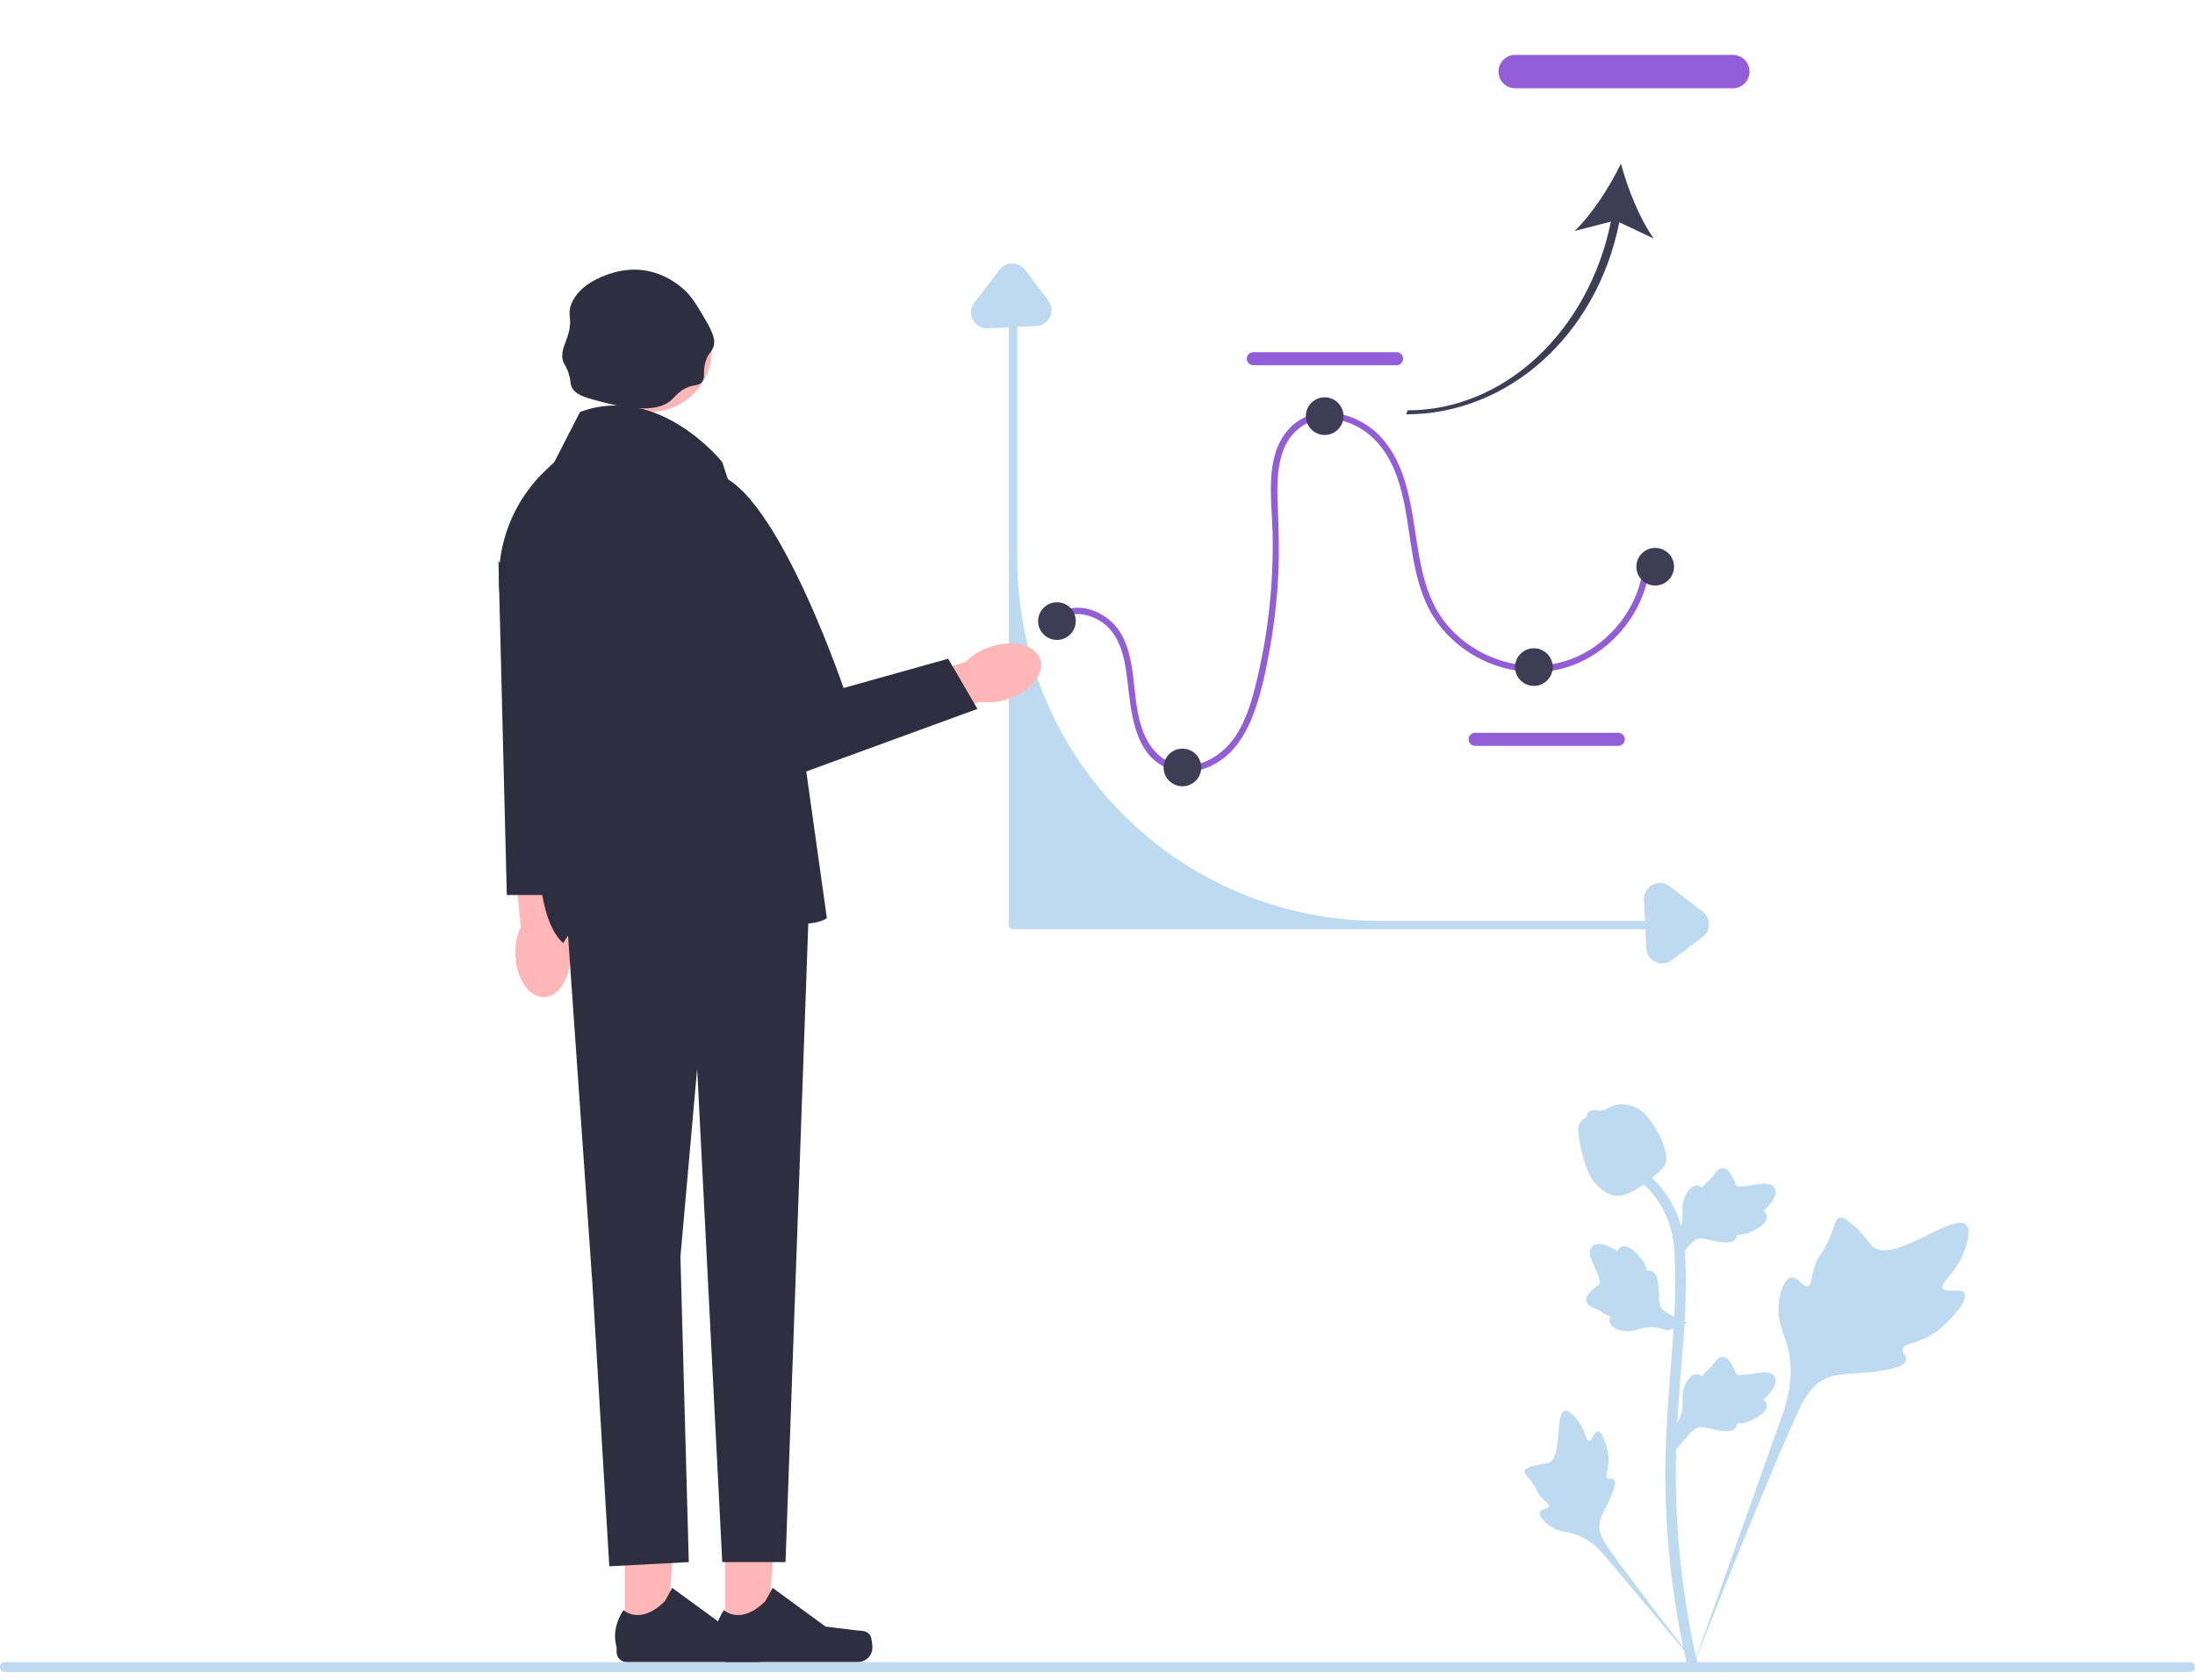 <svg width="380" height="291" viewBox="0 0 380 291" fill="none" xmlns="http://www.w3.org/2000/svg">
<g clip-path="url(#clip0_1_152)">
<path d="M183.071 107.815C185.149 105.525 188.582 106.194 190.866 107.81C193.805 109.89 194.646 113.688 195.08 117.055C195.814 122.754 196.031 130.811 202.494 133.193C205.48 134.294 208.898 133.385 211.42 131.598C214.175 129.645 215.893 126.642 217.044 123.529C218.438 119.76 219.244 115.729 219.928 111.78C220.627 107.741 221.086 103.658 221.291 99.565C221.493 95.56 221.362 91.581 221.202 87.578C221.078 84.453 221.031 81.172 222.086 78.183C223.152 75.165 225.631 72.87 228.891 72.567C232.054 72.273 235.312 73.607 237.601 75.76C243.093 80.927 243.352 89.36 244.579 96.287C245.224 99.927 246.167 103.609 248.143 106.776C249.768 109.38 252.027 111.563 254.629 113.183C259.877 116.449 266.564 117.403 272.387 115.158C278.072 112.967 282.648 108.177 284.629 102.419C285.118 100.997 285.42 99.528 285.573 98.034C285.644 97.339 284.557 97.344 284.487 98.034C283.835 104.385 279.759 110.138 274.172 113.15C268.423 116.25 261.461 115.856 255.845 112.643C253.084 111.063 250.682 108.835 249.013 106.117C246.989 102.822 246.122 98.981 245.491 95.209C244.353 88.398 243.836 80.577 238.731 75.347C234.772 71.29 227.486 69.663 223.231 74.181C218.849 78.833 220.163 86.327 220.303 92.102C220.508 100.56 219.636 109.037 217.703 117.274C216.861 120.859 215.893 124.556 213.782 127.63C211.852 130.44 208.698 132.618 205.185 132.583C201.683 132.548 199.222 129.974 197.978 126.905C196.666 123.667 196.58 120.17 196.126 116.752C195.71 113.615 194.95 110.143 192.597 107.846C190.768 106.061 188.053 104.911 185.478 105.322C184.241 105.519 183.143 106.121 182.303 107.047C181.834 107.563 182.6 108.334 183.071 107.815Z" fill="#925DD7"/>
<path d="M340.07 223.961C339.458 222.93 336.813 224.034 336.326 223.098C335.842 222.166 338.3 220.745 339.704 217.5C339.957 216.914 341.553 213.226 340.372 212.088C338.132 209.931 327.885 218.833 324.3 215.92C323.513 215.281 322.963 214.004 320.581 211.932C319.633 211.108 319.061 210.736 318.506 210.874C317.719 211.071 317.657 212.124 316.813 214.194C315.548 217.299 314.799 217.112 314.062 219.589C313.515 221.428 313.64 222.498 312.996 222.706C312.085 223.001 311.246 221.05 310.091 221.225C308.912 221.403 308.2 223.674 307.975 225.375C307.553 228.566 308.725 230.672 309.374 232.886C310.08 235.292 310.499 238.951 308.869 244.132L292.734 289.591C296.296 280.263 306.61 254.692 310.944 245.19C312.195 242.447 313.576 239.664 316.413 238.566C319.143 237.509 322.894 238.14 327.675 236.988C328.234 236.854 329.783 236.46 329.978 235.548C330.14 234.795 329.228 234.374 329.368 233.668C329.556 232.722 331.348 232.71 333.551 231.618C335.104 230.848 336.072 229.932 336.904 229.144C337.155 228.907 340.884 225.334 340.07 223.961Z" fill="#BEDAF0"/>
<path d="M276.591 247.893C275.909 247.895 275.687 249.512 275.088 249.481C274.49 249.45 274.502 247.833 273.315 246.208C273.1 245.915 271.751 244.067 270.851 244.319C269.146 244.795 270.559 252.393 268.095 253.313C267.554 253.514 266.769 253.416 265.065 253.987C264.387 254.214 264.039 254.388 263.947 254.7C263.816 255.143 264.315 255.478 265.088 256.489C266.246 258.006 265.939 258.319 266.942 259.396C267.686 260.195 268.247 260.442 268.164 260.818C268.045 261.351 266.846 261.2 266.599 261.817C266.346 262.447 267.255 263.452 268.025 264.053C269.469 265.181 270.841 265.213 272.115 265.533C273.5 265.881 275.417 266.731 277.489 269.026L295.145 290.062C291.595 285.622 282.02 273.182 278.607 268.313C277.622 266.907 276.654 265.427 276.934 263.718C277.203 262.072 278.595 260.414 279.409 257.735C279.504 257.422 279.758 256.548 279.367 256.189C279.043 255.892 278.574 256.218 278.268 255.946C277.858 255.581 278.369 254.697 278.469 253.301C278.539 252.317 278.368 251.578 278.222 250.942C278.178 250.75 277.5 247.889 276.591 247.893Z" fill="#BEDAF0"/>
<path d="M290.208 250.949L289.797 247.278L289.985 247C290.854 245.713 291.297 244.457 291.303 243.264C291.303 243.074 291.295 242.884 291.286 242.691C291.25 241.926 291.206 240.974 291.702 239.864C291.981 239.246 292.762 237.814 293.937 237.991C294.254 238.035 294.493 238.18 294.675 238.351C294.701 238.308 294.729 238.266 294.758 238.219C295.124 237.661 295.414 237.422 295.693 237.191C295.907 237.014 296.129 236.832 296.476 236.399C296.629 236.21 296.747 236.043 296.848 235.903C297.152 235.479 297.549 234.974 298.249 234.983C298.997 235.018 299.388 235.637 299.648 236.046C300.112 236.777 300.322 237.303 300.461 237.652C300.511 237.78 300.569 237.923 300.598 237.968C300.839 238.322 302.799 237.991 303.537 237.87C305.195 237.594 306.63 237.355 307.221 238.4C307.644 239.148 307.33 240.137 306.257 241.419C305.923 241.818 305.568 242.121 305.252 242.358C305.514 242.514 305.748 242.753 305.843 243.129C306.066 244.019 305.301 244.91 303.57 245.782C303.141 246 302.562 246.291 301.751 246.431C301.369 246.497 301.025 246.513 300.731 246.522C300.725 246.692 300.685 246.876 300.581 247.066C300.277 247.624 299.644 247.89 298.691 247.826C297.642 247.771 296.778 247.571 296.015 247.395C295.35 247.243 294.777 247.114 294.326 247.144C293.492 247.211 292.848 247.879 292.093 248.746L290.208 250.949Z" fill="#BEDAF0"/>
<path d="M292.114 229.094L288.668 230.423L288.351 230.311C286.886 229.797 285.558 229.687 284.403 229.984C284.219 230.032 284.038 230.088 283.853 230.146C283.122 230.374 282.212 230.659 281.013 230.46C280.344 230.348 278.76 229.955 278.634 228.773C278.596 228.456 278.676 228.188 278.795 227.969C278.747 227.954 278.699 227.938 278.647 227.922C278.014 227.709 277.709 227.49 277.415 227.278C277.189 227.115 276.957 226.947 276.45 226.721C276.228 226.622 276.037 226.549 275.876 226.488C275.389 226.301 274.8 226.045 274.631 225.366C274.475 224.633 274.974 224.098 275.305 223.743C275.893 223.109 276.349 222.772 276.652 222.549C276.762 222.468 276.887 222.376 276.922 222.336C277.204 222.013 276.386 220.202 276.082 219.518C275.394 217.985 274.799 216.657 275.661 215.82C276.277 215.221 277.313 215.274 278.825 215.987C279.295 216.209 279.678 216.476 279.988 216.72C280.073 216.428 280.245 216.141 280.584 215.954C281.388 215.512 282.445 216.026 283.727 217.479C284.047 217.839 284.475 218.325 284.816 219.074C284.977 219.427 285.079 219.756 285.162 220.038C285.329 220.001 285.517 219.993 285.727 220.045C286.344 220.197 286.762 220.742 286.942 221.68C287.155 222.709 287.18 223.596 287.204 224.378C287.225 225.06 287.245 225.648 287.389 226.075C287.666 226.866 288.475 227.319 289.505 227.829L292.114 229.094Z" fill="#BEDAF0"/>
<path d="M290.208 218.28L289.797 214.609L289.985 214.331C290.854 213.044 291.297 211.787 291.303 210.594C291.303 210.405 291.295 210.215 291.286 210.022C291.25 209.256 291.206 208.305 291.702 207.195C291.981 206.576 292.762 205.144 293.937 205.322C294.254 205.366 294.493 205.511 294.675 205.681C294.701 205.639 294.729 205.596 294.758 205.55C295.124 204.992 295.414 204.753 295.693 204.522C295.907 204.345 296.129 204.162 296.476 203.73C296.629 203.54 296.747 203.374 296.848 203.234C297.152 202.81 297.549 202.305 298.249 202.314C298.997 202.349 299.388 202.968 299.648 203.377C300.112 204.107 300.322 204.634 300.461 204.983C300.511 205.111 300.569 205.254 300.598 205.298C300.839 205.653 302.799 205.322 303.537 205.201C305.195 204.924 306.63 204.685 307.221 205.731C307.644 206.479 307.33 207.468 306.257 208.749C305.923 209.148 305.568 209.451 305.252 209.689C305.514 209.845 305.748 210.084 305.843 210.46C306.066 211.35 305.301 212.241 303.57 213.113C303.141 213.331 302.562 213.622 301.751 213.762C301.369 213.827 301.025 213.843 300.731 213.852C300.725 214.022 300.685 214.207 300.581 214.396C300.277 214.955 299.644 215.221 298.691 215.157C297.642 215.102 296.778 214.902 296.015 214.726C295.35 214.574 294.777 214.444 294.326 214.474C293.492 214.542 292.848 215.21 292.093 216.077L290.208 218.28Z" fill="#BEDAF0"/>
<path d="M293.964 289.531L293.195 289.049L292.298 289.152C292.284 289.069 292.235 288.877 292.161 288.578C291.76 286.936 290.536 281.942 289.515 274.076C288.803 268.585 288.4 262.94 288.316 257.294C288.233 251.64 288.501 247.36 288.715 243.92C288.877 241.325 289.074 238.854 289.267 236.447C289.781 230.017 290.266 223.943 289.905 217.218C289.825 215.717 289.658 212.592 287.832 209.267C286.773 207.339 285.315 205.626 283.496 204.18L284.627 202.759C286.634 204.357 288.248 206.254 289.424 208.395C291.448 212.082 291.631 215.487 291.718 217.122C292.085 223.966 291.595 230.098 291.076 236.591C290.884 238.989 290.688 241.449 290.526 244.033C290.314 247.442 290.049 251.685 290.131 257.266C290.213 262.844 290.611 268.42 291.314 273.842C292.323 281.609 293.529 286.529 293.925 288.145C294.136 289.008 294.18 289.189 293.964 289.531Z" fill="#BEDAF0"/>
<path d="M280.168 207.064C280.094 207.064 280.018 207.062 279.942 207.057C278.397 206.973 276.965 206.048 275.687 204.308C275.088 203.489 274.782 202.555 274.17 200.692C274.075 200.405 273.615 198.948 273.335 196.943C273.151 195.633 273.174 195.086 273.434 194.602C273.722 194.063 274.188 193.687 274.713 193.434C274.69 193.26 274.708 193.081 274.784 192.899C275.093 192.142 275.915 192.241 276.36 192.289C276.585 192.317 276.866 192.354 277.169 192.339C277.646 192.315 277.902 192.174 278.29 191.961C278.662 191.757 279.123 191.504 279.808 191.364C281.159 191.082 282.291 191.465 282.664 191.591C284.627 192.245 285.594 193.771 286.715 195.538C286.938 195.892 287.704 197.183 288.211 198.951C288.576 200.228 288.524 200.795 288.414 201.217C288.191 202.083 287.664 202.58 286.325 203.675C284.926 204.822 284.224 205.396 283.622 205.745C282.219 206.555 281.338 207.064 280.168 207.064Z" fill="#BEDAF0"/>
<path d="M241.766 63.254H216.981C216.356 63.254 215.848 62.745 215.848 62.121C215.848 61.496 216.356 60.988 216.981 60.988H241.766C242.391 60.988 242.899 61.496 242.899 62.121C242.899 62.745 242.391 63.254 241.766 63.254Z" fill="#925DD7"/>
<path d="M280.152 129.162H255.368C254.743 129.162 254.234 128.654 254.234 128.029C254.234 127.404 254.743 126.896 255.368 126.896H280.152C280.777 126.896 281.285 127.404 281.285 128.029C281.285 128.654 280.777 129.162 280.152 129.162Z" fill="#925DD7"/>
<path d="M0 288.688C0 289.166 0.384 289.55 0.862 289.55H379.138C379.616 289.55 380 289.166 380 288.688C380 288.21 379.616 287.826 379.138 287.826H0.862C0.384 287.826 0 288.21 0 288.688Z" fill="#BEDAF0"/>
<path d="M287.714 160.917H175.381C174.981 160.917 174.656 160.593 174.656 160.193V53.002C174.656 52.601 174.981 52.277 175.381 52.277C175.78 52.277 176.105 52.601 176.105 53.002V96.739C176.105 131.383 204.19 159.468 238.835 159.468H287.714C288.114 159.468 288.438 159.792 288.438 160.193C288.438 160.593 288.114 160.917 287.714 160.917Z" fill="#BEDAF0"/>
<path d="M174.461 121.062C178.392 119.764 180.909 116.684 180.082 114.182C179.255 111.681 175.399 110.706 171.468 112.005C169.89 112.502 168.454 113.37 167.28 114.536L150.695 120.247L153.541 127.973L169.589 121.523C171.227 121.761 172.897 121.603 174.461 121.062Z" fill="#FFB6B6"/>
<path d="M89.208 165.342C89.342 169.479 91.586 172.763 94.219 172.678C96.852 172.592 98.877 169.169 98.742 165.03C98.711 163.376 98.284 161.753 97.497 160.298L96.707 142.775L88.492 143.321L90.143 160.538C89.452 162.041 89.132 163.689 89.208 165.342Z" fill="#FFB6B6"/>
<path d="M108.173 283.413L115.506 283.412L117.385 254.941L108.172 255.129L108.173 283.413Z" fill="#FFB6B6"/>
<path d="M133.296 283.247C133.524 283.631 133.645 284.872 133.645 285.32C133.645 286.694 132.531 287.808 131.156 287.808H108.447C107.51 287.808 106.749 287.048 106.749 286.11V285.165C106.749 285.165 105.626 282.323 107.939 278.821C107.939 278.821 110.813 281.563 115.109 277.268L116.375 274.974L125.544 281.679L130.626 282.305C131.738 282.442 132.724 282.283 133.296 283.247Z" fill="#2F2E41"/>
<path d="M125.556 283.413L132.889 283.412L134.768 254.941L125.555 255.129L125.556 283.413Z" fill="#FFB6B6"/>
<path d="M150.679 283.247C150.907 283.631 151.028 284.872 151.028 285.319C151.028 286.694 149.913 287.808 148.539 287.808H125.83C124.892 287.808 124.132 287.048 124.132 286.11V285.165C124.132 285.165 123.009 282.323 125.322 278.821C125.322 278.821 128.196 281.563 132.491 277.268L133.758 274.973L142.927 281.679L148.009 282.305C149.121 282.441 150.107 282.283 150.679 283.247Z" fill="#2F2E41"/>
<path d="M112.439 71.351C118.396 71.351 123.226 66.522 123.226 60.564C123.226 54.607 118.396 49.778 112.439 49.778C106.482 49.778 101.652 54.607 101.652 60.564C101.652 66.522 106.482 71.351 112.439 71.351Z" fill="#FFB6B6"/>
<path d="M97.516 150.285L102.585 222.711L105.483 271.237L119.244 270.513L117.795 217.642L120.692 185.05L125.038 270.513H135.99L140.247 151.009L116.709 147.75L97.516 150.285Z" fill="#2F2E41"/>
<path d="M116.347 69.167C113.279 72.121 106.189 70.162 102.586 69.167C100.603 68.62 99.406 68.055 98.965 66.995C98.658 66.257 98.832 65.558 98.24 64.097C97.894 63.242 97.711 63.178 97.516 62.649C96.973 61.174 97.728 59.86 98.24 58.303C99.311 55.055 98.033 54.69 98.965 52.509C100.366 49.231 104.177 47.897 105.483 47.439C107.922 46.586 109.957 46.676 110.553 46.715C114.374 46.967 116.928 48.927 117.796 49.612C119.554 51.001 120.416 52.469 122.141 55.406C123.642 57.962 123.752 58.943 123.59 59.752C123.343 60.984 122.632 60.989 122.141 62.649C121.584 64.533 122.218 65.48 121.417 66.27C120.876 66.804 120.372 66.582 119.244 66.995C117.691 67.562 116.925 68.611 116.347 69.167Z" fill="#2F2E41"/>
<path d="M125.039 80.031C125.039 80.031 114.175 66.27 100.414 71.34L95.957 80.031L94.468 81.441C88.222 87.353 85.316 95.979 86.711 104.466L93.171 143.767C93.171 143.767 92.447 158.976 97.517 163.322C97.517 163.322 104.759 149.561 122.142 156.079C139.524 162.597 143.145 158.976 143.145 158.976L137.351 117.693L125.039 80.031Z" fill="#2F2E41"/>
<path d="M121.414 82.204L117.793 90.171L131.554 136.524L169.216 122.763L164.146 114.072L146.039 119.142C146.039 119.142 132.278 78.583 121.414 82.204Z" fill="#2F2E41"/>
<path d="M95.704 154.993H87.738L86.289 97.052L95.704 116.607V154.993Z" fill="#2F2E41"/>
<path d="M182.978 110.812C184.778 110.812 186.237 109.353 186.237 107.553C186.237 105.753 184.778 104.294 182.978 104.294C181.178 104.294 179.719 105.753 179.719 107.553C179.719 109.353 181.178 110.812 182.978 110.812Z" fill="#3F3D56"/>
<path d="M204.705 136.162C206.505 136.162 207.964 134.703 207.964 132.903C207.964 131.103 206.505 129.643 204.705 129.643C202.905 129.643 201.445 131.103 201.445 132.903C201.445 134.703 202.905 136.162 204.705 136.162Z" fill="#3F3D56"/>
<path d="M229.33 75.324C231.13 75.324 232.589 73.864 232.589 72.064C232.589 70.264 231.13 68.805 229.33 68.805C227.53 68.805 226.07 70.264 226.07 72.064C226.07 73.864 227.53 75.324 229.33 75.324Z" fill="#3F3D56"/>
<path d="M265.544 118.779C267.344 118.779 268.804 117.32 268.804 115.52C268.804 113.72 267.344 112.261 265.544 112.261C263.744 112.261 262.285 113.72 262.285 115.52C262.285 117.32 263.744 118.779 265.544 118.779Z" fill="#3F3D56"/>
<path d="M286.548 101.397C288.348 101.397 289.807 99.938 289.807 98.138C289.807 96.338 288.348 94.879 286.548 94.879C284.748 94.879 283.289 96.338 283.289 98.138C283.289 99.938 284.748 101.397 286.548 101.397Z" fill="#3F3D56"/>
<path d="M280.338 38.488L286.299 41.312C283.854 37.9 281.747 32.571 280.619 28.331C278.71 32.281 275.632 37.113 272.585 40L278.884 38.38C275.003 57.404 260.402 71.063 243.682 71.063L243.445 71.75C260.91 71.75 276.375 58.281 280.338 38.488Z" fill="#3F3D56"/>
<path d="M262.319 9.5H299.981C301.578 9.5 302.878 10.8 302.878 12.397C302.878 13.995 301.578 15.294 299.981 15.294H262.319C260.722 15.294 259.422 13.995 259.422 12.397C259.422 10.8 260.722 9.5 262.319 9.5Z" fill="#925DD7"/>
<path d="M287.762 166.845C287.365 166.845 286.964 166.756 286.583 166.577C285.642 166.135 285.051 165.251 285.003 164.213L284.612 155.793C284.562 154.711 285.127 153.728 286.086 153.226C287.044 152.724 288.175 152.821 289.034 153.478L294.769 157.864C295.459 158.39 295.853 159.191 295.85 160.058C295.847 160.927 295.448 161.724 294.756 162.247L289.411 166.282C288.918 166.654 288.344 166.845 287.762 166.845Z" fill="#BEDAF0"/>
<path d="M182.039 53.704C182.039 54.101 181.95 54.501 181.771 54.883C181.329 55.824 180.445 56.415 179.407 56.463L170.987 56.853C169.905 56.904 168.922 56.339 168.42 55.38C167.918 54.422 168.015 53.291 168.672 52.432L173.058 46.697C173.585 46.007 174.385 45.613 175.252 45.616C176.121 45.619 176.918 46.017 177.441 46.71L181.477 52.055C181.849 52.548 182.039 53.122 182.039 53.704Z" fill="#BEDAF0"/>
</g>
<defs>
<clipPath id="clip0_1_152">
<rect width="380" height="290.062" fill="white"/>
</clipPath>
</defs>
</svg>
